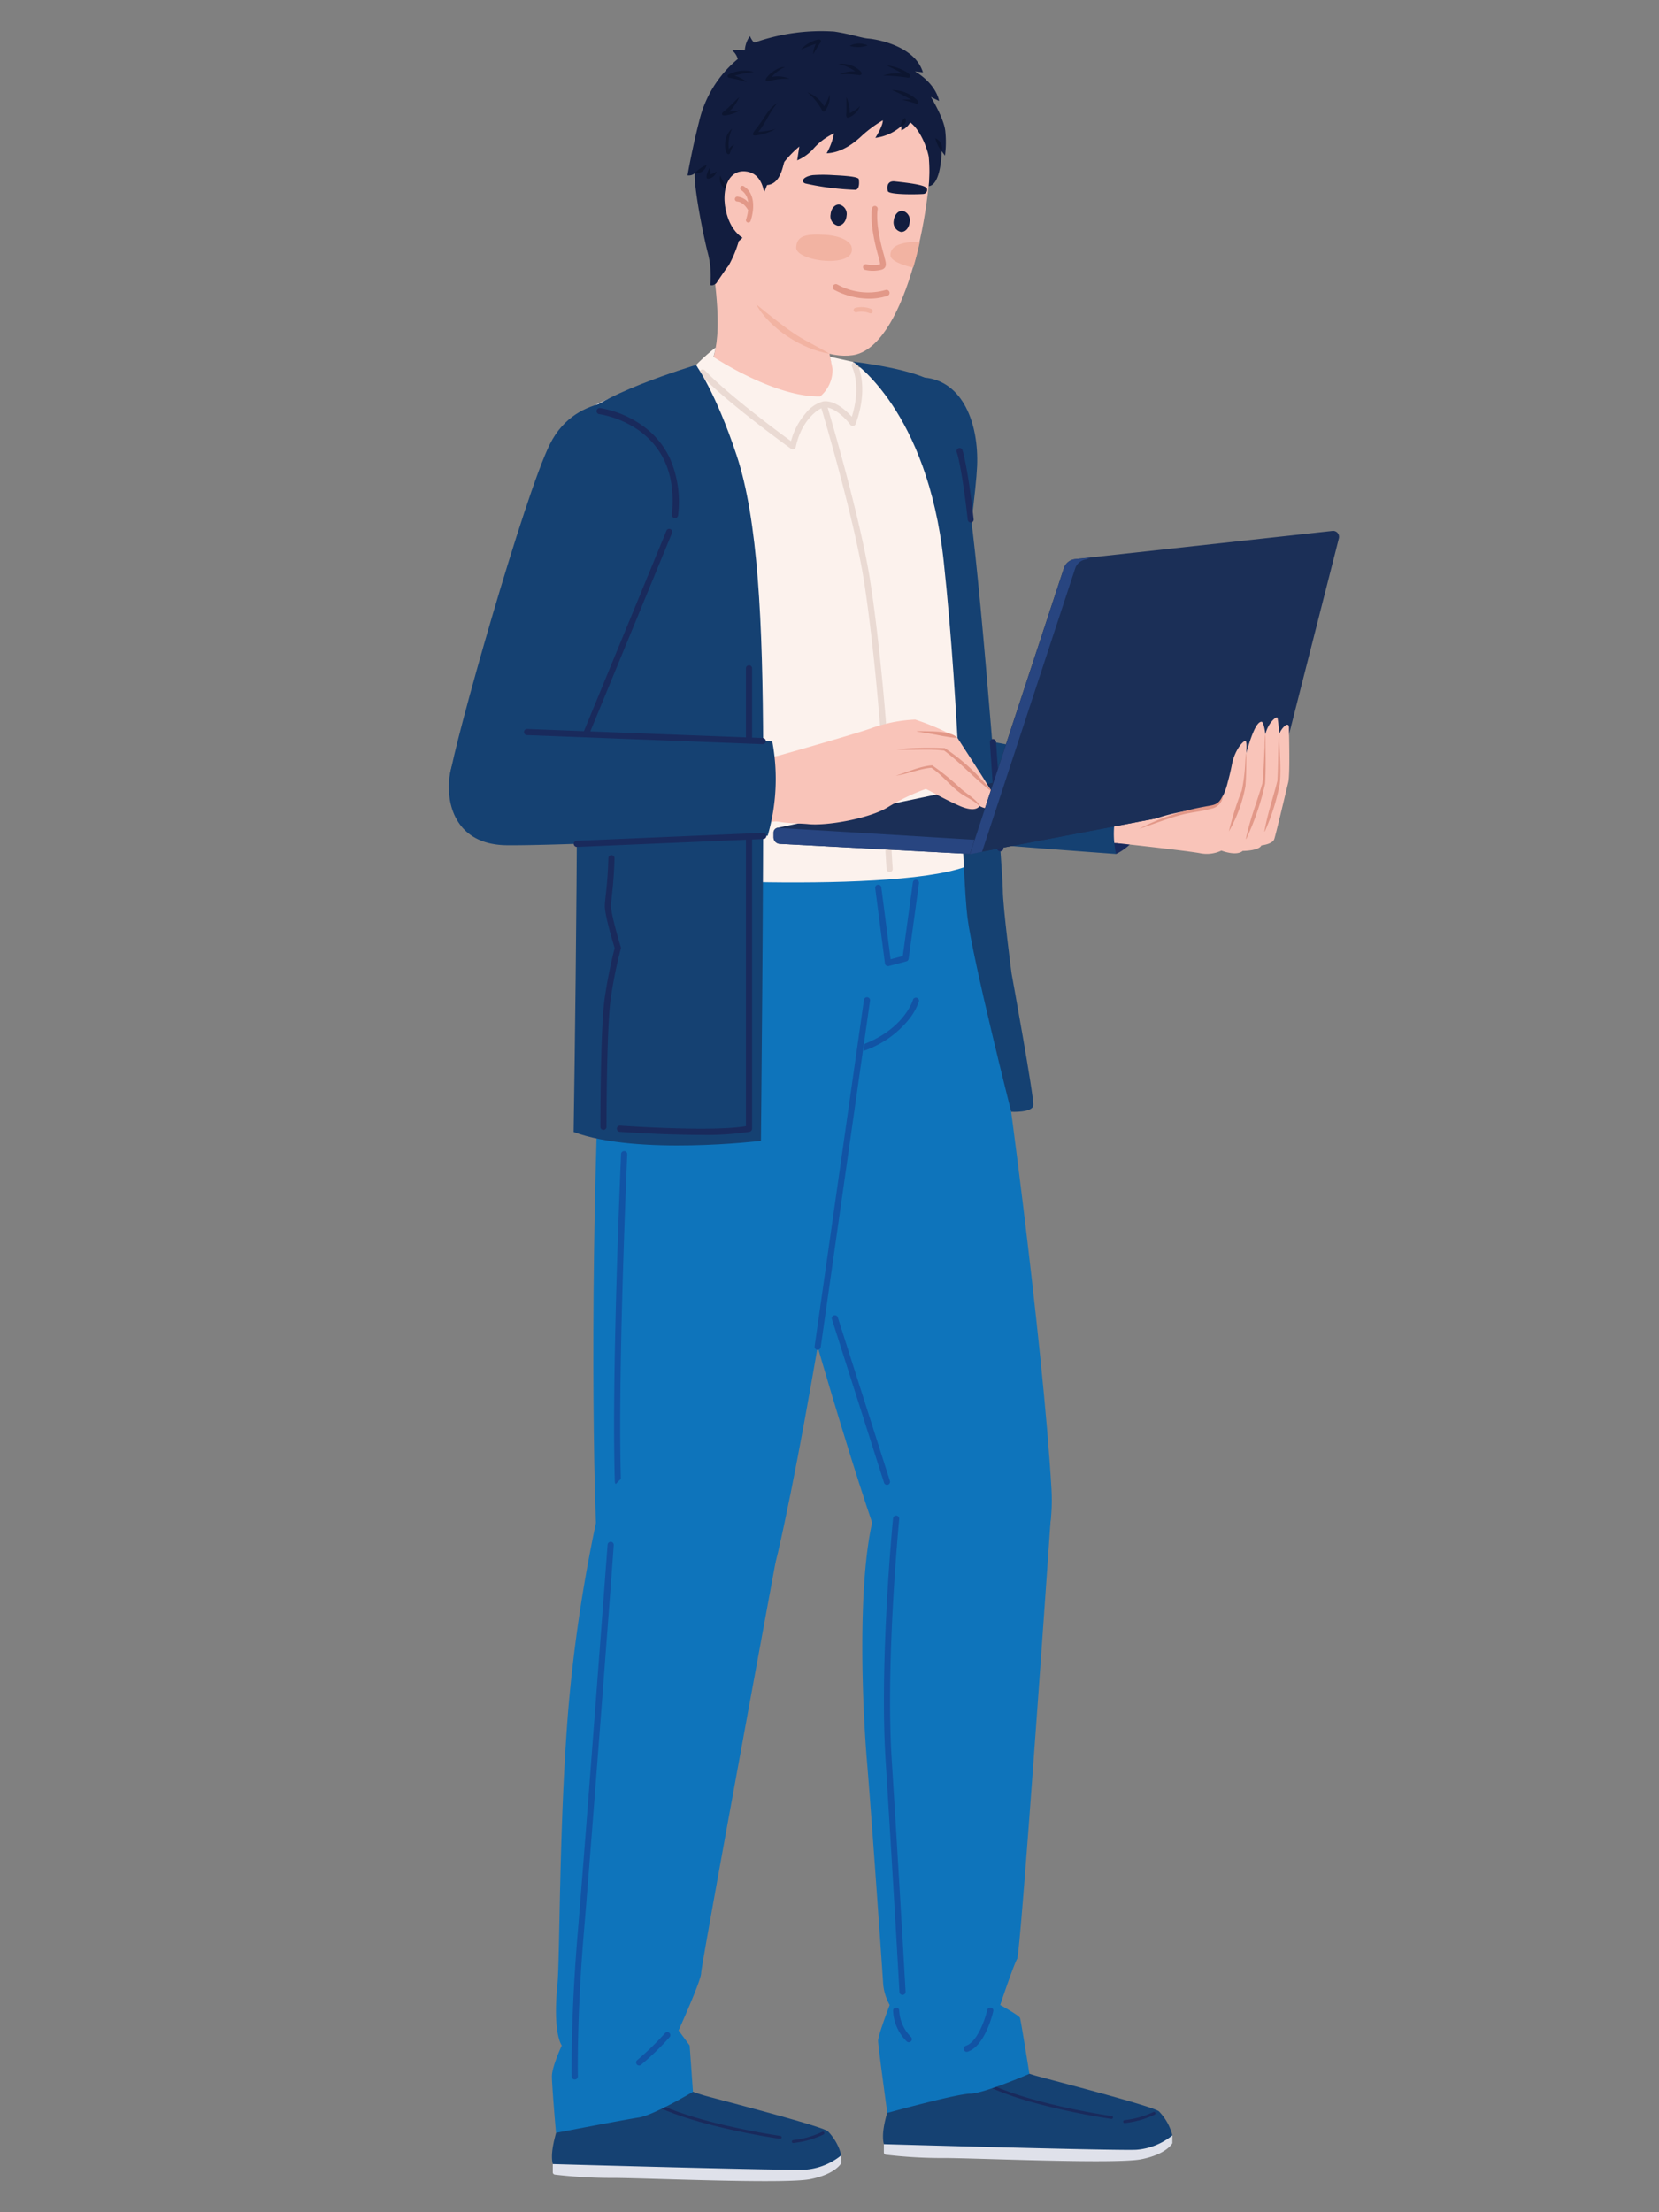 <svg xmlns="http://www.w3.org/2000/svg" id="ae6e18f0-237c-40ac-8c86-17e341d8959f" data-name="Layer 1" viewBox="0 0 300 400"><rect x="0" y="0" width="300" height="400" fill="#808080" stroke="none"/><defs><style>.b1f420fd-f803-492c-b867-37bdc66d2b72{fill:#f9c4b9;}.e2a9bab9-b583-4e5e-8642-858761a4d737{fill:#0e74bb;}.b3760121-7cba-49ef-9436-62773122a575{fill:#1154a5;}.e968a8f4-1b0f-4c63-825e-cdfec522720d{fill:#154172;}.bcdaa799-49fe-432a-8bee-7c8f26273c72{fill:#192a5c;}.fb51e331-9923-4b4f-a546-47c123bc5fde{fill:#dfe1ea;}.b3ff8241-f69c-4978-b7bf-6df7db43dc14{fill:#f2b3a2;}.f119c85c-342f-402b-8680-ff565e682146{fill:#121d3f;}.a26ad88f-75b0-4ef9-9c46-711030aec510{fill:#e29888;}.eb4d8a93-4230-450e-8f36-76e383261b46{fill:#0c1530;}.fb140055-a3c2-4037-b9c4-f1720a80995a{fill:#fcf2ed;}.a5f4902e-d653-4281-aec3-56b0274b6a00{fill:#eadad3;}.aed84c75-0973-49b1-bc7e-83b36ccc66f8{fill:#1b2f57;}.b436f9fd-e884-4a58-9f00-935d71a9de23{fill:#284580;}</style></defs><title>hire word press side images</title><path class="b1f420fd-f803-492c-b867-37bdc66d2b72" d="M153.65,156s17.88-3.69,22.88,18.68,12.19,96.11,10.61,104.77-19.45,12.34-26.17-3.63-21.79-66.48-25.57-87.56C131.38,165.82,139.78,158.5,153.65,156Z"></path><path class="e2a9bab9-b583-4e5e-8642-858761a4d737" d="M149.1,151.07s-23.6,4.4-16.06,36.71,20.55,76.4,26.1,91.61,32.52,16.09,31-10.17-8.65-80.45-11.33-96.22S164.15,146.56,149.1,151.07Z"></path><path class="b3760121-7cba-49ef-9436-62773122a575" d="M160.39,268.48a.56.56,0,0,1-.53-.39l-9.44-29.62a.56.56,0,0,1,1.06-.33l9.44,29.62a.56.56,0,0,1-.36.7Z"></path><path class="b1f420fd-f803-492c-b867-37bdc66d2b72" d="M177.72,366.06s-.85,7.17,5.36,8.65,25.17,5.62,27.31,8.78-3.53,5.91-9,6.65-20.8-.81-29.07-.94-10.68-1.62-11.42-3.8c-1.29-3.83,3.61-11.12,3.24-17.36C163.55,357.8,177.62,354.92,177.72,366.06Z"></path><path class="e968a8f4-1b0f-4c63-825e-cdfec522720d" d="M212,386.11a9.59,9.59,0,0,0-2.41-4.33c-.92-.91-19.32-5.64-22.32-6.47a35.63,35.63,0,0,1-7.57-3.24,1.63,1.63,0,0,0-2.16.5,32.14,32.14,0,0,0-1.83,2.66s-9.06-.75-12.14-2.33c-.58.58-2.66,7.32-3.16,9.15s-1,4-.58,5.65c0,0,14.22,1.5,24.12,1.5S207.21,391.1,212,386.11Z"></path><path class="bcdaa799-49fe-432a-8bee-7c8f26273c72" d="M203.39,383.88h0a16.8,16.8,0,0,0,5.42-1.53.27.27,0,0,0,.1-.36.25.25,0,0,0-.35-.1,16.37,16.37,0,0,1-5.23,1.46.27.27,0,0,0,0,.53Z"></path><path class="bcdaa799-49fe-432a-8bee-7c8f26273c72" d="M201,383.13a.27.27,0,0,0,.26-.22.26.26,0,0,0-.22-.3c-.15,0-18.58-2.7-25.11-7.59a.26.26,0,0,0-.37.05.27.27,0,0,0,.05.37c6.63,5,25.19,7.66,25.34,7.69Z"></path><path class="fb51e331-9923-4b4f-a546-47c123bc5fde" d="M212,386.11v1.41s-1,2-5.66,2.91-30-.23-35.53-.23a86.78,86.78,0,0,1-10.61-.6.43.43,0,0,1-.37-.43V387.7s43.36,1.23,45.76,1A11.77,11.77,0,0,0,212,386.11Z"></path><path class="b1f420fd-f803-492c-b867-37bdc66d2b72" d="M187.45,275.86s-9.26,89-10.91,94.47-10,8-12.19-1.61-5-41.79-6.35-52.77c-2.77-23-.42-37.34,2.67-44.78C164.43,262.09,187.49,253.22,187.45,275.86Z"></path><path class="e2a9bab9-b583-4e5e-8642-858761a4d737" d="M173.25,260.42s-12.88,3.05-15.54,14.89-1.76,33.29-.94,43.07,2.85,38.82,2.95,40.55a9.64,9.64,0,0,0,1.16,3.6s-2.09,5.45-2.09,6.47,1.66,13.05,1.66,13.05,12.51-3.46,15-3.49,10.7-3.59,10.7-3.59-1.54-9.68-1.71-10.12-3.57-2.32-3.57-2.32,2.38-7.14,3.06-8.33,6.15-80.67,6.15-80.67S189.76,260.25,173.25,260.42Z"></path><path class="b3760121-7cba-49ef-9436-62773122a575" d="M164.35,369.27a.57.57,0,0,1-.38-.15,8.23,8.23,0,0,1-2.47-5.56.55.55,0,0,1,.55-.56h0a.56.56,0,0,1,.56.56,7.26,7.26,0,0,0,2.12,4.75.56.56,0,0,1,0,.79A.54.54,0,0,1,164.35,369.27Z"></path><path class="b3760121-7cba-49ef-9436-62773122a575" d="M174.82,371a.56.56,0,0,1-.17-1.09c2.12-.69,3.52-4.91,3.88-6.49a.55.55,0,0,1,.67-.41.54.54,0,0,1,.41.66c-.05.26-1.46,6.28-4.62,7.3Z"></path><path class="b3760121-7cba-49ef-9436-62773122a575" d="M163.2,360.71a.56.56,0,0,1-.55-.52c0-.24-1.34-23.53-2.5-41.78s1.32-43.66,1.35-43.92a.56.56,0,0,1,1.11.11c0,.26-2.51,25.54-1.35,43.74s2.49,41.55,2.5,41.78a.56.56,0,0,1-.53.59Z"></path><path class="b1f420fd-f803-492c-b867-37bdc66d2b72" d="M174.89,133.19s.76,19,.56,26.41,1.72,25.43-17.79,36.79c-17.59,10.24-35.12,1.08-38.61-3.7-5.33-7.31-7.5-15.44-5.45-26.3s2.51-21.42-1.37-42.06C108.92,106.69,174,99,174.89,133.19Z"></path><path class="e2a9bab9-b583-4e5e-8642-858761a4d737" d="M114.85,143.05s-1.26,13.27-2.74,21.44-4.55,33.25,23.59,37.45,38.09-19.86,39.24-23.26,2.21-15.57,1.49-25.53c-.44-6.1-1.36-11.46-1.36-11.46S124.47,144,114.85,143.05Z"></path><path class="b3760121-7cba-49ef-9436-62773122a575" d="M155.53,190.2a.56.56,0,0,1-.52-.38.54.54,0,0,1,.34-.7c8.09-2.76,9.73-8.27,9.74-8.33a.56.56,0,0,1,.69-.38.55.55,0,0,1,.38.69,10.88,10.88,0,0,1-2,3.46,18,18,0,0,1-8.47,5.61A.57.57,0,0,1,155.53,190.2Z"></path><path class="b3760121-7cba-49ef-9436-62773122a575" d="M160.58,174.69a.54.54,0,0,1-.55-.48l-1.76-13.62a.55.55,0,0,1,.48-.62.56.56,0,0,1,.62.48l1.68,13,2.2-.59,1.83-13.32a.55.55,0,0,1,.62-.48.56.56,0,0,1,.48.63l-1.87,13.68a.54.54,0,0,1-.41.46l-3.18.85A.32.32,0,0,1,160.58,174.69Z"></path><path class="b1f420fd-f803-492c-b867-37bdc66d2b72" d="M138.09,159s18.2,1.47,16.72,24.35-15.25,95.67-19.18,103.54-22.14,6.4-24.1-10.82-2.28-69.92,0-91.22C114,162.23,124.07,157.55,138.09,159Z"></path><path class="e2a9bab9-b583-4e5e-8642-858761a4d737" d="M134.39,155.76s-23.88-2.39-25.7,30.74-1.67,79.1-.61,95.26,26.71,24.56,32.61-1.08,14.24-79.65,16.08-95.54S150.11,155.65,134.39,155.76Z"></path><path class="b3760121-7cba-49ef-9436-62773122a575" d="M147.86,244.07h-.08a.56.56,0,0,1-.47-.63l8.91-62.57a.56.56,0,1,1,1.1.15l-8.91,62.58A.56.56,0,0,1,147.86,244.07Z"></path><path class="b3760121-7cba-49ef-9436-62773122a575" d="M111.73,268.48a.55.55,0,0,1-.55-.54c-.62-19.86,1.12-58.89,1.13-59.28a.56.56,0,0,1,.58-.53.55.55,0,0,1,.53.58c0,.39-1.75,39.38-1.13,59.2a.55.55,0,0,1-.54.57Z"></path><path class="b1f420fd-f803-492c-b867-37bdc66d2b72" d="M117.82,369.66s-.85,7.17,5.35,8.65,25.18,5.62,27.32,8.77-3.53,5.91-9,6.65-20.8-.8-29.06-.94S101.76,391.18,101,389c-1.3-3.82,3.6-11.11,3.23-17.36C103.65,361.4,117.71,358.52,117.82,369.66Z"></path><path class="e968a8f4-1b0f-4c63-825e-cdfec522720d" d="M152.13,389.71a9.59,9.59,0,0,0-2.41-4.33c-.92-.91-19.32-5.64-22.31-6.47a35.15,35.15,0,0,1-7.57-3.24,1.63,1.63,0,0,0-2.16.5,29.76,29.76,0,0,0-1.83,2.66s-9.07-.75-12.14-2.33c-.59.58-2.67,7.32-3.16,9.15s-1,4-.59,5.65c0,0,14.22,1.5,24.12,1.5S147.31,394.7,152.13,389.71Z"></path><path class="bcdaa799-49fe-432a-8bee-7c8f26273c72" d="M143.48,387.48h0a16.53,16.53,0,0,0,5.41-1.52.27.27,0,1,0-.25-.47,16.2,16.2,0,0,1-5.23,1.47.27.27,0,0,0,0,.53Z"></path><path class="bcdaa799-49fe-432a-8bee-7c8f26273c72" d="M141.07,386.73a.26.26,0,0,0,.26-.22.26.26,0,0,0-.21-.31c-.16,0-18.59-2.69-25.12-7.58a.25.25,0,0,0-.36.05.26.26,0,0,0,0,.37c6.63,5,25.18,7.66,25.34,7.68Z"></path><path class="fb51e331-9923-4b4f-a546-47c123bc5fde" d="M152.13,389.71v1.41s-1,2-5.65,2.91-30-.23-35.54-.23a89,89,0,0,1-10.61-.6.43.43,0,0,1-.37-.43V391.3s43.36,1.23,45.77,1A11.71,11.71,0,0,0,152.13,389.71Z"></path><path class="b1f420fd-f803-492c-b867-37bdc66d2b72" d="M137.42,281.52s-18.82,87.47-21,92.74-10.77,6.87-11.94-2.92-.48-42.09-.61-53.15c-.28-23.13,3.61-37.17,7.49-44.23C116,265.34,139.91,259,137.42,281.52Z"></path><path class="e2a9bab9-b583-4e5e-8642-858761a4d737" d="M126.79,263.83s-15.08-3.21-19,11.41a276.17,276.17,0,0,0-5,33.57c-1.73,21-1.52,45.34-2,50.12-.87,8.88.8,10.92.8,10.92s-1.79,3.83-1.79,5.58.74,10.22.74,10.22,12.34-2.37,15-2.78,9.77-4.64,9.77-4.64l-.6-8.38-2-2.72s4.08-9,4.08-10.38,13.5-74.53,13.5-74.53S142.62,267.57,126.79,263.83Z"></path><path class="b3760121-7cba-49ef-9436-62773122a575" d="M103.94,376a.56.56,0,0,1-.56-.54c0-.11-.2-10.79,1.11-26.23s5.34-69.39,5.38-69.94a.57.57,0,0,1,.6-.51.55.55,0,0,1,.51.6c0,.54-4.08,54.54-5.39,69.95s-1.1,26-1.09,26.11a.56.56,0,0,1-.55.56Z"></path><path class="b3760121-7cba-49ef-9436-62773122a575" d="M115.58,373.47a.55.55,0,0,1-.45-.22.56.56,0,0,1,.13-.78,49.72,49.72,0,0,0,5-4.86.55.55,0,1,1,.82.74,48,48,0,0,1-5.17,5A.56.56,0,0,1,115.58,373.47Z"></path><path class="bcdaa799-49fe-432a-8bee-7c8f26273c72" d="M201.83,154.41a10.11,10.11,0,0,0,5.54-7.52c.68-5.36-.53-7.67-.53-7.67s-4.75-.58-6.72,1.13S198.74,152.81,201.83,154.41Z"></path><path class="b1f420fd-f803-492c-b867-37bdc66d2b72" d="M214.22,142.34c-9.09-1.56-50.33-10.93-56.31-11.05-11.09-.22-13.14,16.44-.4,18.35,0,0,45.31,3.33,56.79,3.18C225.63,152.68,224.61,144.12,214.22,142.34Z"></path><path class="e968a8f4-1b0f-4c63-825e-cdfec522720d" d="M148.09,138.38s-1.39,11,10.73,12.41,43,3.62,43,3.62a16.71,16.71,0,0,1,.37-8.67c1.76-6.14,4.64-6.52,4.64-6.52l-42.61-7.93S150.08,126.74,148.09,138.38Z"></path><path class="b1f420fd-f803-492c-b867-37bdc66d2b72" d="M169.12,69.06s-14.91-4.1-17.2,13.3c-2.27,17.15-3.45,48.64-3.12,58.33s12.2,10.84,16.26,2,9.45-44.67,10.5-53.38S176,71.44,169.12,69.06Z"></path><path class="e968a8f4-1b0f-4c63-825e-cdfec522720d" d="M167.11,68.26S153.79,66,151.55,79.84s-3.82,50.91-3.41,60.62,13.43,13.75,18.22,1.23,10-49.7,10.33-57.37S174.14,68.87,167.11,68.26Z"></path><path class="b1f420fd-f803-492c-b867-37bdc66d2b72" d="M148.91,55.36s.42,9.74,2.92,14-4.65,7.62-9.44,8S130,75.56,128.73,69.86s2.39-3.79.49-19.42C127.74,38.22,149.3,43.18,148.91,55.36Z"></path><path class="b1f420fd-f803-492c-b867-37bdc66d2b72" d="M153,8.11s14.94,3.23,15.3,17-5,37.83-14.12,39.12c-8.37,1.19-19.42-9-23.32-18.13-4.11-9.59-4.32-21,.21-29C135.06,10.21,141.27,5.63,153,8.11Z"></path><path class="b3ff8241-f69c-4978-b7bf-6df7db43dc14" d="M153.94,44.46s-.62-1.73-4.7-2c-3.31-.2-5.12.1-5.26,2.17C143.55,47.33,155.36,48.73,153.94,44.46Z"></path><path class="b3ff8241-f69c-4978-b7bf-6df7db43dc14" d="M165.15,48.34l-.2,0c-2.08-.47-4-1.32-3.93-2.21,0-1.44,1.37-2.07,3.29-2.31a14.62,14.62,0,0,1,2,0C166,45.32,165.58,46.85,165.15,48.34Z"></path><path class="f119c85c-342f-402b-8680-ff565e682146" d="M150.2,38.76a1.76,1.76,0,0,0,1.29,2.05c.8.06,1.52-.75,1.6-1.82a1.74,1.74,0,0,0-1.29-2C151,36.89,150.28,37.7,150.2,38.76Z"></path><path class="f119c85c-342f-402b-8680-ff565e682146" d="M161.61,39.93a1.74,1.74,0,0,0,1.3,2c.8.07,1.51-.75,1.59-1.81a1.73,1.73,0,0,0-1.29-2C162.41,38.06,161.7,38.87,161.61,39.93Z"></path><path class="b3ff8241-f69c-4978-b7bf-6df7db43dc14" d="M156.53,55.58a4.59,4.59,0,0,0-1.86.09.39.39,0,0,0-.28.5.4.4,0,0,0,.5.28,3.88,3.88,0,0,1,2.35.18.41.41,0,1,0,.32-.76A4.21,4.21,0,0,0,156.53,55.58Z"></path><path class="a26ad88f-75b0-4ef9-9c46-711030aec510" d="M156.9,48.89a6.33,6.33,0,0,0,2.58-.14c1-.38.74-1.25.44-2.25l0-.12c-1.76-6-1.22-8.49-1.21-8.51a.52.52,0,0,0-.39-.62.51.51,0,0,0-.62.37c0,.11-.63,2.67,1.23,9.05l0,.12a4.54,4.54,0,0,1,.23,1l0,0a6.35,6.35,0,0,1-2.5,0,.52.52,0,0,0-.59.43.51.51,0,0,0,.43.59A4.52,4.52,0,0,0,156.9,48.89Z"></path><path class="f119c85c-342f-402b-8680-ff565e682146" d="M155.27,32.33c.06.07.31,1.84-.54,2a49.25,49.25,0,0,1-9.09-1.15c-.91-.32-.45-1.23,1.31-1.51a26.13,26.13,0,0,1,3.74,0C152.77,31.77,154.92,31.92,155.27,32.33Z"></path><path class="f119c85c-342f-402b-8680-ff565e682146" d="M167.05,35.06a.73.73,0,0,0,.55-1c-.27-.47-1.77-.84-5.92-1.27-1.22-.06-1.34,1-1.14,1.76S166.71,35.13,167.05,35.06Z"></path><path class="a26ad88f-75b0-4ef9-9c46-711030aec510" d="M157.06,54a13.53,13.53,0,0,1-6.2-1.59.57.57,0,0,1-.2-.76.56.56,0,0,1,.76-.21,11.47,11.47,0,0,0,8.71,1,.55.55,0,0,1,.7.34.56.56,0,0,1-.35.71A10.61,10.61,0,0,1,157.06,54Z"></path><path class="b3ff8241-f69c-4978-b7bf-6df7db43dc14" d="M136.71,55c2.19,1.79,4.32,3.54,6.64,5.13,1.79,1.28,4.75,2.66,6.64,3.83-4.9-.75-10.93-4.61-13.28-9Z"></path><path class="f119c85c-342f-402b-8680-ff565e682146" d="M150.82,24.11A11.36,11.36,0,0,0,147,27a8.54,8.54,0,0,1-2.84,2l.38-2.5a18.9,18.9,0,0,0-2.7,2.77c-.29.68-.65,4-3.13,4.19,0,0-2.2,5.5-3,7.32a7.45,7.45,0,0,1-2.12,2.83A20.87,20.87,0,0,1,131.77,48c-.78,1-2.23,3.2-2.23,3.2s-.56.56-1.1.33a16.56,16.56,0,0,0-.53-6.13c-.93-3.75-2.46-11.84-2.27-14.07a1.66,1.66,0,0,1-1.31.38s.82-4.8,2.09-9.71a20.77,20.77,0,0,1,7-11.33,3.11,3.11,0,0,0-1-1.55,6.15,6.15,0,0,1,2.27,0,4.88,4.88,0,0,1,.92-2.6s.42,1,.83,1.18A36.18,36.18,0,0,1,150.84,5.7c3.12.47,4.94,1.18,6.25,1.28s8.36,1.26,9.8,6.1l-1.44-.17s3.63,1.95,4.37,5.34l-1.48-.71s2.32,3.77,2.59,6.12a19.14,19.14,0,0,1-.05,4.48l-.6-.81s-.05,6.05-2.33,6.34a30.4,30.4,0,0,0,0-5.3c-.29-1.58-1.5-4.85-3.36-6.24A3.13,3.13,0,0,1,163,23.57l0-.77a8.8,8.8,0,0,1-4.71,2.13s1.39-2.15,1.35-3.17A22.31,22.31,0,0,0,156,24.41c-1.52,1.46-3.76,3.19-6.52,3.31A11.89,11.89,0,0,0,150.82,24.11Z"></path><path class="eb4d8a93-4230-450e-8f36-76e383261b46" d="M126.62,30.46a4.27,4.27,0,0,1,1.15-.62,1.9,1.9,0,0,1-2.13,1.47A7,7,0,0,1,126.62,30.46Z"></path><path class="eb4d8a93-4230-450e-8f36-76e383261b46" d="M130.68,20.33c1.09-.82,1.95-1.85,3-2.76a8.26,8.26,0,0,1-1.83,2.63,10.9,10.9,0,0,0,1.88-.26C133.45,20.36,129.89,21.58,130.68,20.33Z"></path><path class="eb4d8a93-4230-450e-8f36-76e383261b46" d="M137.23,22.62c1.06-1.37,1.82-3.12,3.38-4-1.44,1.54-2.11,3.62-3.48,5.22a15.19,15.19,0,0,0,3.11-.51,9.46,9.46,0,0,1-3.76,1.18C135.49,24.45,137.08,23,137.23,22.62Z"></path><path class="eb4d8a93-4230-450e-8f36-76e383261b46" d="M131.73,13.48a6.38,6.38,0,0,1,4.6-.47,23.26,23.26,0,0,0-3.52.67,5.84,5.84,0,0,1,2.25,1.17,26.27,26.27,0,0,0-3.23-.8A.31.31,0,0,1,131.73,13.48Z"></path><path class="eb4d8a93-4230-450e-8f36-76e383261b46" d="M128.35,30.31a4.05,4.05,0,0,1,.11,1.25,6.54,6.54,0,0,0,1.13-.55A1.81,1.81,0,0,1,128,32.33C127.39,32.16,128.14,30.69,128.35,30.31Z"></path><path class="eb4d8a93-4230-450e-8f36-76e383261b46" d="M130.78,32.8a3.25,3.25,0,0,0,.37.52,5.44,5.44,0,0,1,.71-1.08c0,.41-.1,2.28-.8,1.87a2.25,2.25,0,0,1-.83-2.35C130.38,32.06,130.61,32.52,130.78,32.8Z"></path><path class="eb4d8a93-4230-450e-8f36-76e383261b46" d="M155,19.65c.19-.15.36-.31.54-.47a3.7,3.7,0,0,1-2.08,2.08c-.66.15-.36-.77-.4-1.15,0-.82,0-1.73,0-2.56a6.64,6.64,0,0,1,.6,2.91A7.71,7.71,0,0,0,155,19.65Z"></path><path class="eb4d8a93-4230-450e-8f36-76e383261b46" d="M148.71,18.72a4.27,4.27,0,0,1,.3.51,6.74,6.74,0,0,0,1-2.14,4,4,0,0,1-.93,3.08.3.3,0,0,1-.41-.19A10.74,10.74,0,0,0,146,16.69,6,6,0,0,1,148.71,18.72Z"></path><path class="eb4d8a93-4230-450e-8f36-76e383261b46" d="M146.31,7.78c.36-.21,2.42-1.22,2.11-.16a24.89,24.89,0,0,0-1.36,2.19,4.18,4.18,0,0,1,.49-1.89c-.91.27-1.79.7-2.69,1A5.65,5.65,0,0,1,146.31,7.78Z"></path><path class="eb4d8a93-4230-450e-8f36-76e383261b46" d="M154.36,12c.41.16,2.21,1.34,1.11,1.6a16.89,16.89,0,0,0-3.62-.15,5.5,5.5,0,0,1,2.83-.53,8.89,8.89,0,0,0-3.07-1.38A5.31,5.31,0,0,1,154.36,12Z"></path><path class="eb4d8a93-4230-450e-8f36-76e383261b46" d="M153.65,8.28a3.71,3.71,0,0,1,3.25-.07A5,5,0,0,1,153.65,8.28Z"></path><path class="eb4d8a93-4230-450e-8f36-76e383261b46" d="M161.27,16.28a6.44,6.44,0,0,1,4.76,2,.3.3,0,0,1-.32.46l-.63-.18a18.22,18.22,0,0,0-1.93-.5,5,5,0,0,1,1.68,0A26.6,26.6,0,0,0,161.27,16.28Z"></path><path class="eb4d8a93-4230-450e-8f36-76e383261b46" d="M163.67,21.32a1,1,0,0,1-.75,1.48A1.68,1.68,0,0,1,163.67,21.32Z"></path><path class="eb4d8a93-4230-450e-8f36-76e383261b46" d="M163.23,13.33c-.93-.58-1.93-1-2.9-1.52a9.6,9.6,0,0,1,3.22,1c.37.18,1.7,1,.71,1.25a33.3,33.3,0,0,0-4.54-.41A7.74,7.74,0,0,1,163.23,13.33Z"></path><path class="eb4d8a93-4230-450e-8f36-76e383261b46" d="M139.34,14.6c-2.51.63,1-2.7,2.59-2.48a7,7,0,0,0-2.4,1.81,5.17,5.17,0,0,1,3.23.32A11,11,0,0,0,139.34,14.6Z"></path><path class="eb4d8a93-4230-450e-8f36-76e383261b46" d="M132,27.73c-.84,1-1.65-2.85.4-4.47a6.72,6.72,0,0,0-.59,3.73,1.77,1.77,0,0,1,1-.83A3.44,3.44,0,0,0,132,27.73Z"></path><path class="eb4d8a93-4230-450e-8f36-76e383261b46" d="M170.28,27.33A5.59,5.59,0,0,1,169.14,25,1.94,1.94,0,0,1,170.28,27.33Z"></path><path class="b1f420fd-f803-492c-b867-37bdc66d2b72" d="M138.24,38.81s1.07-7.07-3.13-7.78-5.12,5.21-3,9.47C133.29,42.89,137.08,46.26,138.24,38.81Z"></path><path class="a26ad88f-75b0-4ef9-9c46-711030aec510" d="M133.34,35.55a3.08,3.08,0,0,1,1.95,1,2.88,2.88,0,0,0-1.2-2.13.43.43,0,1,1,.47-.71c2.74,1.8,1.23,6.07,1.17,6.25a.43.43,0,0,1-.81-.29,8.5,8.5,0,0,0,.37-1.68l0,0s-.77-1.47-2-1.56a.43.43,0,0,1-.4-.46A.44.44,0,0,1,133.34,35.55Z"></path><path class="b1f420fd-f803-492c-b867-37bdc66d2b72" d="M128.5,66.73c10.4-1.94,31.44.3,36.63,2,6.12,2,6.29,17,8,42.06.62,9,2.15,27.05,1.74,31.88s-4.89,9.24-27.38,11c-15.8,1.24-24.11-2-27.65-4a5.37,5.37,0,0,1-2.59-3.53c-2.2-10-10.15-48.16-11-54.24-1.25-9.06-2.52-16.68,8-21A82.69,82.69,0,0,1,128.5,66.73Z"></path><path class="fb140055-a3c2-4037-b9c4-f1720a80995a" d="M127.87,65.72s-18.3,6-20.57,7.77-3.26,14.37-1.1,28.92,4.31,26.23,4.2,36.67S112.21,157,113.12,158s54.3,3.93,63.61-2.31c0,0,1.8-2.69,1-12.73s-3.55-41.78-5.28-57.35-5.17-16.65-6-17.21-16-2.71-16-2.71,1.2,5.84-1.61,6.7C145.51,73.43,137.29,70.72,127.87,65.72Z"></path><path class="a5f4902e-d653-4281-aec3-56b0274b6a00" d="M160.88,157.67a.56.56,0,0,1-.56-.51c0-.07-.52-7.24-.53-13.83,0-6.9-1.74-26.75-3.57-38.37s-7.78-31.47-7.84-31.67a.56.56,0,0,1,.37-.69.56.56,0,0,1,.7.37c.06.2,6,20,7.87,31.81s3.58,31.62,3.58,38.55c0,6.54.53,13.68.53,13.75a.55.55,0,0,1-.51.59Z"></path><path class="fb140055-a3c2-4037-b9c4-f1720a80995a" d="M129.41,62.84s-.08.44-.16.78-.23.92-.23.92,11,7.31,19.3,7.14a6.31,6.31,0,0,0,2.23-5l-.45-2.17,4.14.92s2.62,3.9,0,11.07c0,0-2.78-3.69-5.33-3.33-1.14.16-4.42,2.47-5.53,7.57,0,0-13.61-9.78-17.53-14.72A36.1,36.1,0,0,1,129.41,62.84Z"></path><path class="a5f4902e-d653-4281-aec3-56b0274b6a00" d="M143.38,81.26a.63.63,0,0,1-.32-.1c-.47-.34-11.5-8.29-16.42-13.44a.56.56,0,0,1,.81-.77c4.16,4.36,13.08,11,15.59,12.82a12.72,12.72,0,0,1,2.68-5.08,6.06,6.06,0,0,1,3.12-2.11c2.07-.29,4.16,1.64,5.19,2.77,1.53-4.85.54-8,0-9.14a.56.56,0,0,1,1-.46c.61,1.36,1.81,5.14-.3,10.9a.56.56,0,0,1-.44.36.54.54,0,0,1-.53-.22c-.72-1-3-3.37-4.8-3.11-.8.11-4,2.1-5.06,7.14a.55.55,0,0,1-.35.4A.45.45,0,0,1,143.38,81.26Z"></path><path class="e968a8f4-1b0f-4c63-825e-cdfec522720d" d="M125.85,66s3.51,4.73,7.36,16.34,4.72,30,4.8,53.35-.41,70.59-.41,70.59-22.26,2.71-33.87-1.6c0,0,1.4-86.23,0-98s-3.23-21.22.64-30.18C106.42,71.77,125.85,66,125.85,66Z"></path><path class="bcdaa799-49fe-432a-8bee-7c8f26273c72" d="M109.12,204.31a.56.56,0,0,1-.55-.56c0-.73,0-17.91.77-23.22a87.17,87.17,0,0,1,1.81-9.1c-.29-1-1.79-5.89-1.78-7.62,0-.47.08-1.1.17-2,.16-1.46.4-3.66.47-6.66a.57.57,0,0,1,.57-.54.56.56,0,0,1,.54.57c-.07,3-.31,5.27-.47,6.75-.09.81-.16,1.45-.16,1.87,0,1.41,1.28,5.84,1.77,7.43a.47.47,0,0,1,0,.31,80.29,80.29,0,0,0-1.83,9.12c-.75,5.24-.76,22.89-.76,23.07A.56.56,0,0,1,109.12,204.31Z"></path><path class="bcdaa799-49fe-432a-8bee-7c8f26273c72" d="M126.68,205.2c-6.73,0-14.15-.52-14.61-.55a.57.57,0,0,1-.52-.6.55.55,0,0,1,.6-.51c.17,0,16.5,1.17,22.74.09v-82.7a.56.56,0,1,1,1.11,0v83.16a.57.57,0,0,1-.44.55A51.13,51.13,0,0,1,126.68,205.2Z"></path><path class="e968a8f4-1b0f-4c63-825e-cdfec522720d" d="M154.24,65.39s13.45,8.79,16.4,36,3.34,56.7,4.3,64.45,7.92,35.19,7.92,35.19,3.83.2,4-1.16-3.93-23.82-3.93-23.82-1.59-12-1.59-15.21-3.7-52.06-5.82-67.67-3.93-21.46-6.41-23.76C166.23,66.78,154.24,65.39,154.24,65.39Z"></path><path class="bcdaa799-49fe-432a-8bee-7c8f26273c72" d="M180.85,153.92a.55.55,0,0,1-.55-.52L179,134.17a.56.56,0,0,1,1.11-.08l1.35,19.24a.56.56,0,0,1-.52.59Z"></path><path class="bcdaa799-49fe-432a-8bee-7c8f26273c72" d="M175.58,94.47A.55.55,0,0,1,175,94c-1.08-9.56-1.95-12.22-2-12.24a.56.56,0,1,1,1.06-.36c0,.1.91,2.73,2,12.48a.54.54,0,0,1-.49.61Z"></path><path class="aed84c75-0973-49b1-bc7e-83b36ccc66f8" d="M175.39,154.41,141,152.58a1.2,1.2,0,0,1-1.13-1.2v-.84a.89.89,0,0,1,.7-.86L196.38,138a18,18,0,0,1,3.73-.39h29.35l.81,6.3Z"></path><path class="b436f9fd-e884-4a58-9f00-935d71a9de23" d="M140.6,149.68a.89.89,0,0,0-.7.86v.84a1.2,1.2,0,0,0,1.13,1.2l34.36,1.83,2-2.5Z"></path><path class="b1f420fd-f803-492c-b867-37bdc66d2b72" d="M118.54,75.18s-13.57-7.41-19.79,9c-6.14,16.17-14.51,46.55-16.4,56.06s9.39,13.35,15.37,5.64,19.44-41.32,22.46-49.56S124.65,79.07,118.54,75.18Z"></path><path class="e968a8f4-1b0f-4c63-825e-cdfec522720d" d="M115.65,72.7s-11.28-2.23-16.19,7.57c-4.59,9.16-17.36,54.22-18.11,60.08s2.13,10.15,6.07,11.47,10.34-2.12,13.64-8.55S119.37,103,122.79,90.71,119.6,73.21,115.65,72.7Z"></path><path class="bcdaa799-49fe-432a-8bee-7c8f26273c72" d="M105.92,133.37a.52.52,0,0,1-.21,0,.55.55,0,0,1-.3-.72l15.15-36.8a.56.56,0,0,1,1,.43L106.44,133A.57.57,0,0,1,105.92,133.37Z"></path><path class="bcdaa799-49fe-432a-8bee-7c8f26273c72" d="M122.06,93.68H122a.56.56,0,0,1-.5-.61c.68-6.74-1.3-11.85-5.88-15.18a17.77,17.77,0,0,0-7.18-3,.56.56,0,1,1,.15-1.1A18.59,18.59,0,0,1,116.24,77a15.09,15.09,0,0,1,4.91,5.9,19.6,19.6,0,0,1,1.46,10.32A.56.56,0,0,1,122.06,93.68Z"></path><path class="b1f420fd-f803-492c-b867-37bdc66d2b72" d="M147.39,137.21c-9.21-.37-51.33-4.3-57.27-3.64-11,1.23-10.89,18,2,18.25,0,0,45.36-2.59,56.72-4.23S157.93,137.62,147.39,137.21Z"></path><path class="b1f420fd-f803-492c-b867-37bdc66d2b72" d="M140.44,136.73s13-3.66,16.83-4.95a26.73,26.73,0,0,1,8.23-1.67,46.83,46.83,0,0,1,7.64,3.3c.2.36,5.21,8,5.6,8.78,0,0,2,2.89,2.44,3.53s-2.64.9-4.05,0c0,0-.58,1.35-3.73-.06s-5.78-3-6-3a37.55,37.55,0,0,0-6.94,3.35c-3.34,2-10.92,3.34-14.27,3s-10.34.38-10.6-5.47A6.39,6.39,0,0,1,140.44,136.73Z"></path><path class="a26ad88f-75b0-4ef9-9c46-711030aec510" d="M162,140.25c2.15-.65,4.33-1.7,6.57-1.87a45,45,0,0,1,5.27,4.3c.86.71,1.81,1.33,2.62,2.11.14.1.9,1,.62.94-1-1.09-2.51-1.58-3.67-2.51-1.76-1.36-3.15-3.18-5-4.4C166.31,139,163.93,140,162,140.25Z"></path><path class="a26ad88f-75b0-4ef9-9c46-711030aec510" d="M162,135.47a70.52,70.52,0,0,1,8.84-.2,35.2,35.2,0,0,1,6.94,6c.58.63,1.15,1.26,1.69,1.93,0,0,0,.08-.05,0-3.08-2.27-5.62-5.22-8.68-7.48C168,135.34,164.66,135.74,162,135.47Z"></path><path class="a26ad88f-75b0-4ef9-9c46-711030aec510" d="M165.82,132.2c1.82.06,6.24-.17,7.31,1.24-1.86-.11-3.64-.59-5.47-.88l-1.84-.3S165.78,132.19,165.82,132.2Z"></path><path class="e968a8f4-1b0f-4c63-825e-cdfec522720d" d="M81.23,143.27s-.09,9.47,10.45,9.56,47.14-1.72,47.14-1.72a36.9,36.9,0,0,0,.83-17.05L90.83,132.2S80.5,132.2,81.23,143.27Z"></path><path class="bcdaa799-49fe-432a-8bee-7c8f26273c72" d="M138,134.56h0l-42.71-1.64a.56.56,0,0,1-.54-.57.57.57,0,0,1,.58-.54L138,133.45a.56.56,0,0,1,0,1.11Z"></path><path class="bcdaa799-49fe-432a-8bee-7c8f26273c72" d="M104.31,153.13a.56.56,0,0,1-.56-.54.56.56,0,0,1,.53-.57L138,150.59a.56.56,0,0,1,.58.53.55.55,0,0,1-.53.58l-33.71,1.43Z"></path><path class="aed84c75-0973-49b1-bc7e-83b36ccc66f8" d="M192.38,102.73l-17,51.68,54.88-10.47L242.1,97.37A1.08,1.08,0,0,0,240.94,96L194.4,101.1A2.39,2.39,0,0,0,192.38,102.73Z"></path><path class="b436f9fd-e884-4a58-9f00-935d71a9de23" d="M194.4,101.1a2.39,2.39,0,0,0-2,1.63l-16.43,50-.56,1.72,2.17-.42,16.85-51.26a2.41,2.41,0,0,1,2-1.63l.75-.31Z"></path><path class="b1f420fd-f803-492c-b867-37bdc66d2b72" d="M202.2,152.47s12.37,1.35,14.74,1.79a6.18,6.18,0,0,0,3.93-.46s2.66,1.06,3.85.06c0,0,2.92,0,3.38-1,0,0,2-.21,2.32-1.12s2.16-8.78,2.53-10.24.13-9.13.14-9.88c0-1.42-1.43.07-1.79,1.18a20.52,20.52,0,0,0-.28-3c-.18-.46-1.82,1.07-2.19,3,0,0-.27-2.32-.71-2.3s-1.3.48-2.76,5.69c0,0,.18-1.92-.1-2.19s-1.94,1.47-2.47,4.14c-.33,1.67-.55,2.47-.79,3.36a11.85,11.85,0,0,1-1.77,4C219.55,146.47,207.14,146.09,202.2,152.47Z"></path><path class="a26ad88f-75b0-4ef9-9c46-711030aec510" d="M231.33,132.83c0,2.87.41,6.11.08,9a38.94,38.94,0,0,1-2.7,8.52s-.07,0-.06,0c.51-3.11,1.58-6.1,2.34-9.15.15-2.24.12-4.95.23-7.2,0,0,0-1.36.11-1.11Z"></path><path class="a26ad88f-75b0-4ef9-9c46-711030aec510" d="M228.83,132.82c0,2.93.12,6-.06,8.88a47.38,47.38,0,0,1-3.41,10s-.08,0-.07,0c.7-3.43,2-6.7,3-10.07.23-2.05.27-4.44.4-6.52,0,0,0-2.51.18-2.28Z"></path><path class="a26ad88f-75b0-4ef9-9c46-711030aec510" d="M225.37,136.22c0,1.9,0,4-.15,5.93a25.6,25.6,0,0,1-3,8.18,56,56,0,0,1,2.33-7.39,32,32,0,0,0,.63-4.91s.09-2.06.22-1.81Z"></path><path class="a26ad88f-75b0-4ef9-9c46-711030aec510" d="M206,149.85a41.54,41.54,0,0,1,11.84-4c1.61-.32,2.46-.22,3.24-1.93,0,0,.08,0,.07,0a2.58,2.58,0,0,1-2.16,2.31c-1.7.5-3.52.62-5.23,1.07C211.2,147.94,208.37,149.1,206,149.85Z"></path></svg>